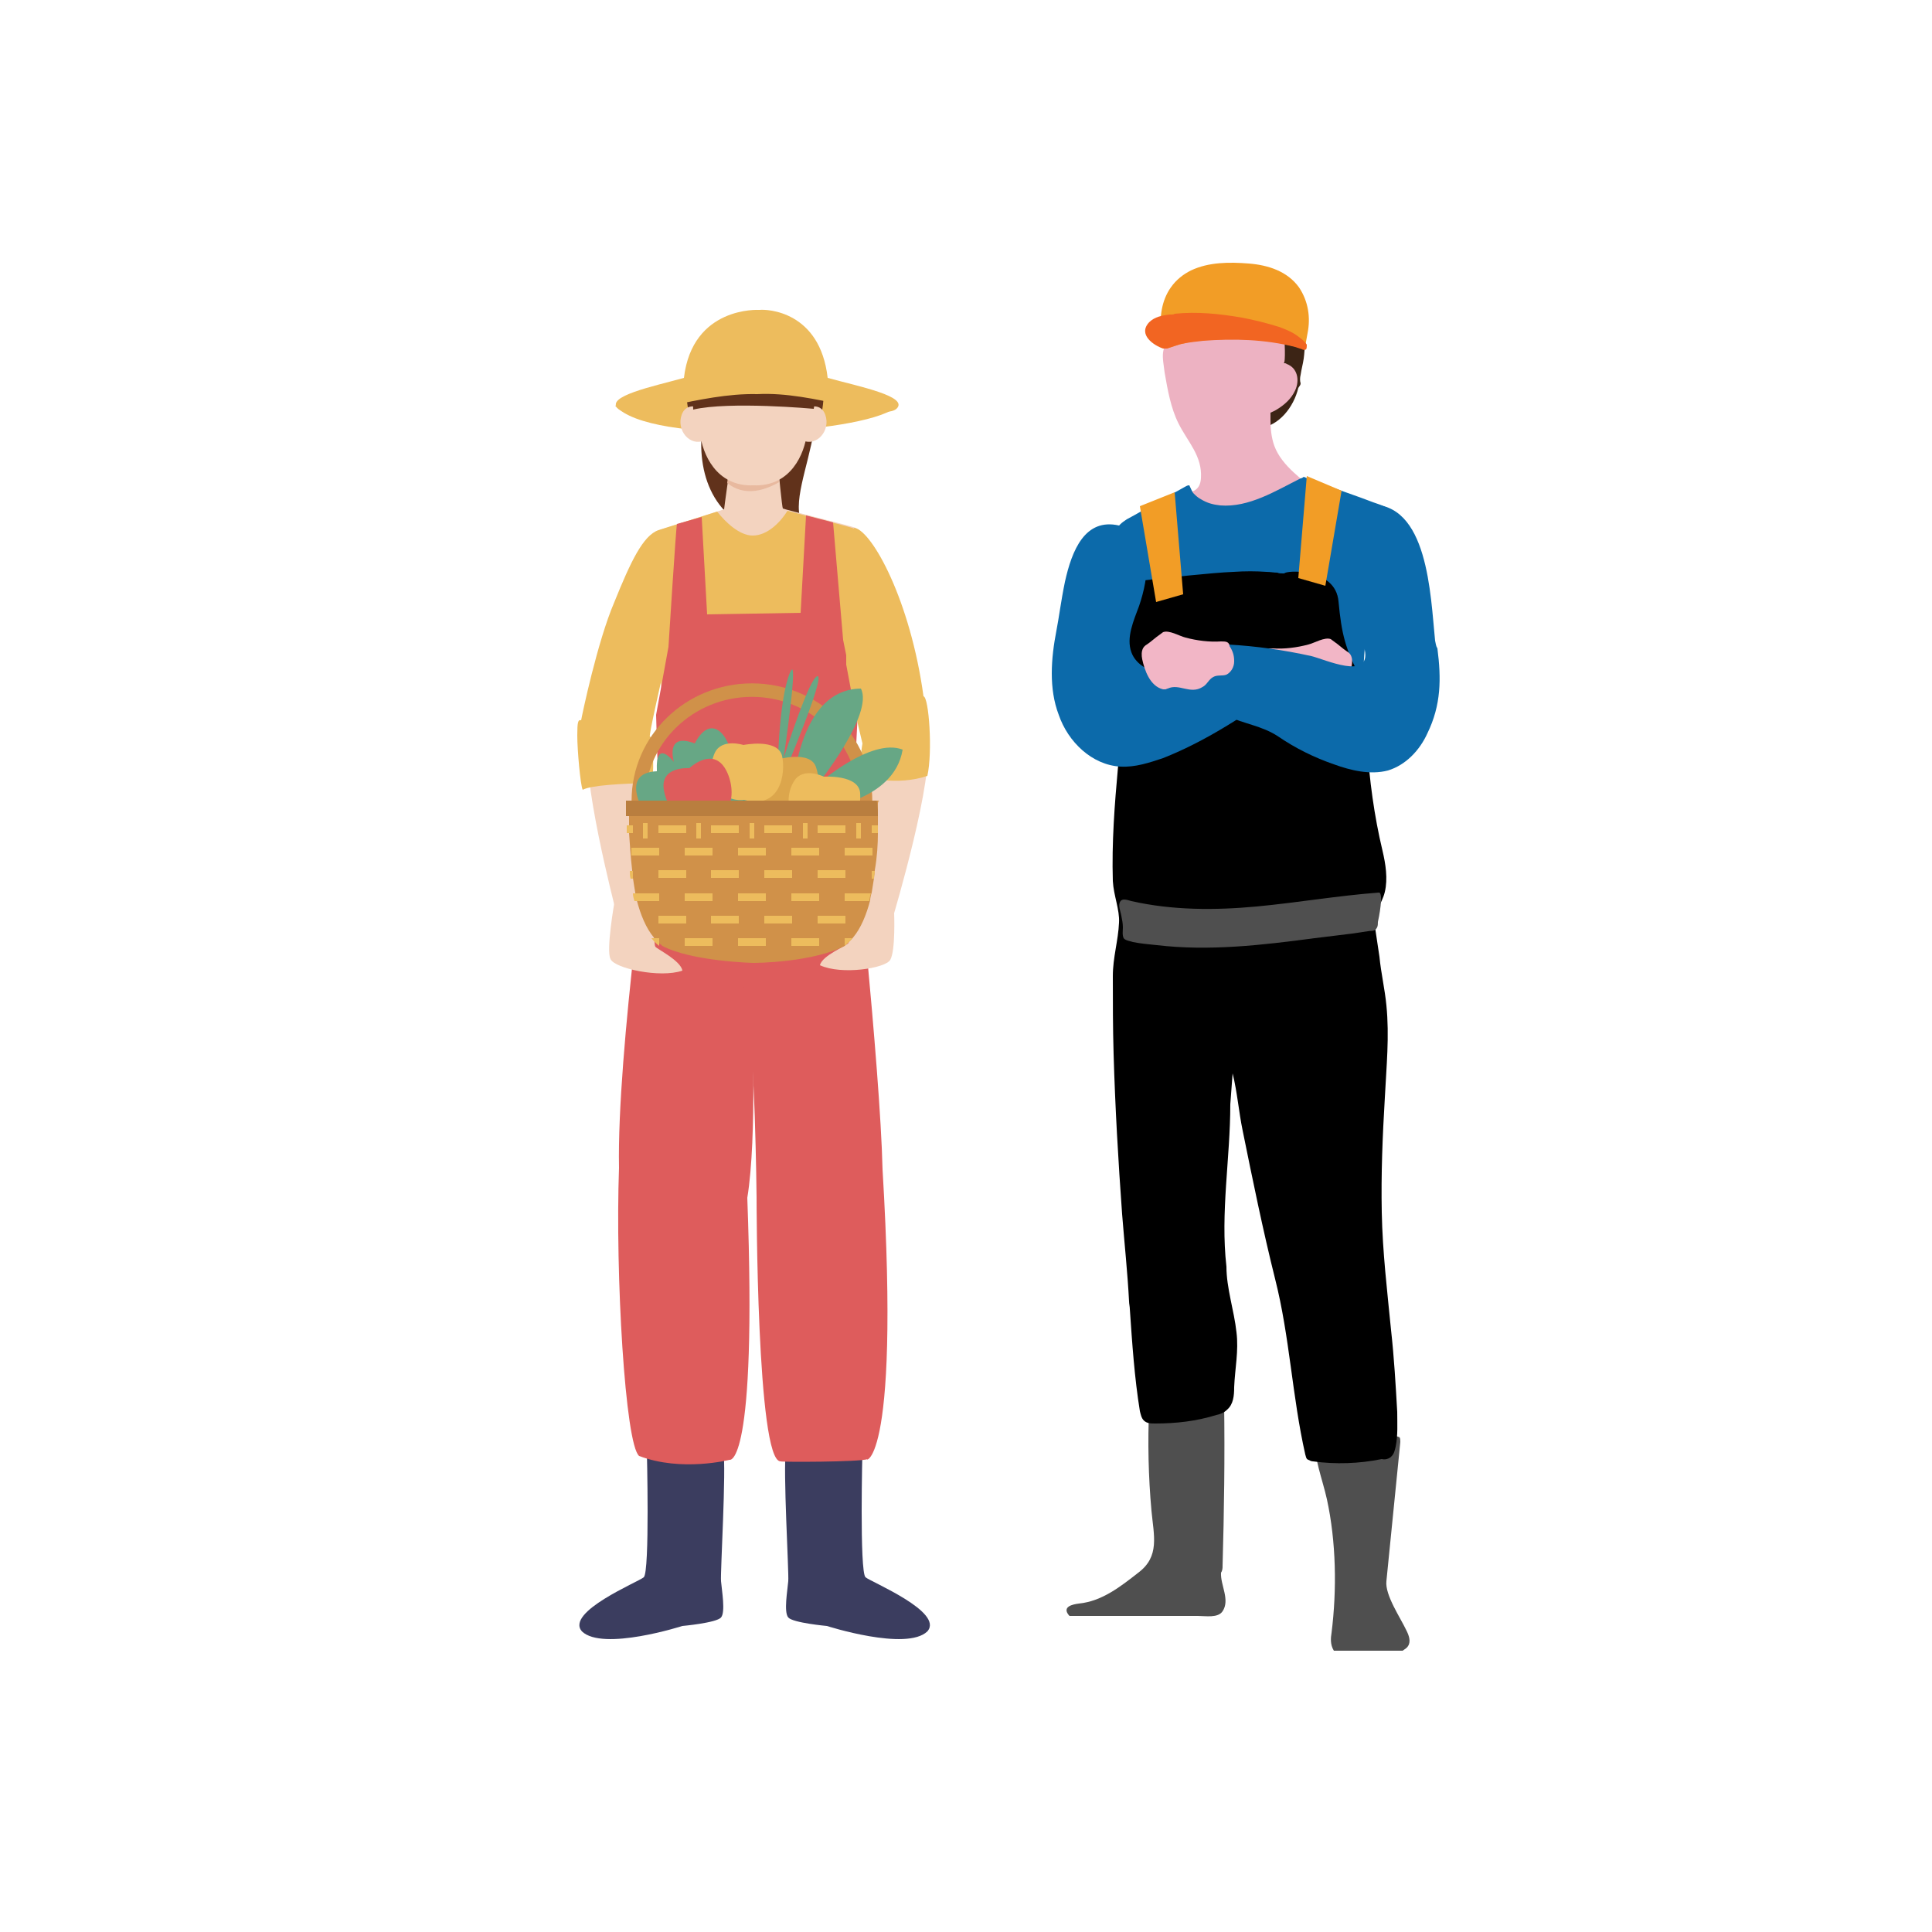 <?xml version="1.0" encoding="utf-8"?>
<!-- Generator: Adobe Illustrator 27.4.1, SVG Export Plug-In . SVG Version: 6.00 Build 0)  -->
<svg version="1.1" id="レイヤー_1" xmlns="http://www.w3.org/2000/svg" xmlns:xlink="http://www.w3.org/1999/xlink" x="0px"
	 y="0px" width="250px" height="250px" viewBox="0 0 250 250" style="enable-background:new 0 0 250 250;" xml:space="preserve">
<style type="text/css">
	.st0{fill:#4F4F4F;}
	.st1{fill:#3C2415;}
	.st2{fill:#EDB2C2;}
	.st3{fill:#0C6AAA;}
	.st4{fill:#F2B6C6;}
	.st5{fill:#F29D26;}
	.st6{fill:#F26522;}
	.st7{fill:#61321B;}
	.st8{fill:#F3D3BF;}
	.st9{fill:#E8B99F;}
	.st10{fill:#EDBC5D;}
	.st11{fill:#3B3D5F;}
	.st12{fill:#DE5C5C;}
	.st13{fill:none;stroke:#D09149;stroke-width:1.745;stroke-miterlimit:10;}
	.st14{fill:#67A785;}
	.st15{fill:#DCA64C;}
	.st16{fill:#D09149;}
	.st17{fill:#B97E3F;}
</style>
<g>
	<g>
		<g>
			<g>
				<path class="st0" d="M172.6,213.6h8.9c0.3-0.2,0.6-0.4,0.7-0.6c0.4-0.6,0.1-1.4-0.2-2c-0.8-1.7-2.8-4.6-2.6-6.4
					c0.6-6,1.2-12,1.8-18c0-0.2,0-0.5-0.1-0.6c-0.1-0.1-0.3-0.1-0.5-0.2c-3.5-0.3-7-0.2-10.5,0.1c-0.1,2.8,1,5.4,1.6,8.1
					c1.2,5.5,1.3,11.7,0.6,17.3C172.2,211.9,172.1,212.8,172.6,213.6C172.6,213.6,172.6,213.6,172.6,213.6z"/>
			</g>
		</g>
		<g>
			<path class="st0" d="M158.2,202.6c0.2-7,0.3-14.1,0.2-21.1c-3-0.2-6-0.2-9.1,0c-0.1,0-0.3,0-0.4,0.1c-0.1,0.1-0.2,0.3-0.2,0.5
				c-0.2,4.5-0.1,9,0.3,13.4c0.3,3.2,1.1,5.9-1.7,8c-2.3,1.8-4.7,3.7-7.7,4c-0.8,0.1-2.2,0.4-1.3,1.5c0,0,0.1,0.1,0.1,0.1
				c0,0,0,0,0,0c0,0,0.1,0,0.1,0c3.6,0,7.2,0,10.8,0c1.9,0,3.8,0,5.7,0c1,0,2.6,0.3,3.2-0.6c1-1.5-0.3-3.4-0.2-5
				C158.2,203.2,158.2,202.9,158.2,202.6z"/>
		</g>
		<g>
			<path class="st1" d="M168.3,49.6c-0.1-0.3-0.1-0.7,0-1.1c0.1-0.7,0.3-1.4,0.4-2.1c0.1-0.7,0.1-1.3,0.2-2c0-1.1-0.3-2.1-1-2.9
				c-1.7-1.9-4.6-1.9-7-1.7c-0.2,0.3-0.4,0.7-0.6,1c-0.6,1.2-0.9,2.4-1.4,3.7c-0.2,0.6-0.6,1.3-1.1,1.7c-0.5,0.3-1,0.4-1.5,0.7
				c-1.3,0.6-1.5,2.1-1.1,3.4c0.2,0.6,0.6,1.2,1,1.7c0.6,0.7,1.4,1.1,2,1.7c0.7,0.6,1.5,1,2.3,1.3c0.8,0.3,1.7,0.5,2.5,0.4
				c2.5-0.3,4.4-2.7,5-5.2C168.2,49.9,168.3,49.8,168.3,49.6z"/>
		</g>
		<g>
			<path class="st2" d="M151.2,64.8c0.2-1.9,4,0.2,4.2-2.9c0.2-2.9-1.7-4.7-2.9-7.1c-1-2-1.4-4.3-1.8-6.6c-0.1-0.9-0.3-1.8-0.2-2.6
				c0.2-1.5,1.8-3.6,2.6-5c0.9-1.6,2.4-2.8,4.3-3.3c2.9-0.8,6.2,0.7,7.7,3.2c0.6,0.9,0.9,1.9,1.1,3c0,0.3,0.2,3.5-0.1,3.5
				c0,0,0.1,0,0.1,0c0.1,0,0.2,0,0.3,0.1c1.4,0.5,1.7,2.1,1.1,3.4c-0.5,1.1-1.4,1.9-2.4,2.5c-0.3,0.2-0.6,0.3-0.8,0.4
				c0,0.5,0,0.8,0,0.9c0,1.1,0.1,2.3,0.5,3.4c1,2.7,3.8,4.4,5.8,6.3c0,1.3-0.2,2.6-0.5,3.8c-0.4,1.6-1.1,3.1-2.2,4.3
				c-1.2,1.3-2.8,1.8-4.5,2.1c-1.7,0.3-3.5,0.1-5.1-0.4c-0.4-0.1-0.8-0.3-1.2-0.5c-1.2-0.6-2.2-1.6-3-2.7c-0.6-0.9-0.9-1.8-1.4-2.8
				c-0.3-0.6-1.8-2.2-1.9-2.7C151.2,65,151.2,64.9,151.2,64.8z"/>
		</g>
		<g>
			<path class="st3" d="M177.7,65c-1.5-0.6-5.9-2.1-6.6-2.4c-0.3-0.1-0.6-0.2-0.9-0.3c-0.2-0.1-0.4-0.2-0.6-0.2
				c-0.3-0.1-0.6-0.3-0.9-0.4c-0.1,0.1-0.3,0.2-0.4,0.2c-3.2,1.6-6.7,3.8-10.4,3.5c-0.9-0.1-1.7-0.3-2.5-0.8c-0.4-0.2-0.7-0.5-1-0.8
				c-0.1-0.1-0.5-1-0.5-1c-0.1,0-0.2,0-0.4,0.1c-0.9,0.5-5.4,3-6.6,3.7c-0.4,0.2-0.7,0.4-1.1,0.6c-0.3,0.2-0.6,0.4-0.9,0.7
				c-0.1,0.1-0.1,0.2-0.2,0.3c-0.1,0.3-0.2,0.6-0.2,0.9c-0.1,0.8-0.2,1.6-0.3,2.4c-0.6,5.8,0.4,11.5,0.9,17.3
				c0.1,0.6,0.1,1.1,0.1,1.7c0,0.6,0.1,1.2,0.1,1.8c0,1.5,0,3.1-0.1,4.7c0,0.1,0.1,0.1,0.1,0.2c0.2,3.1,0.1,6.2,0.2,9.3
				c0.1,0.8,0.3,1.7,0.5,2.5h29.5c0-0.2,0.1-0.4,0.1-0.7c0.5-3.4,0.6-6.9,1.3-10.3c0,0,0,0,0-0.1c-0.2-2.3-0.4-4.7-0.5-7
				c0-0.8,0-1.5,0-2.3c0-2.8,0.2-5.7,0.7-8.5c0.5-3.5,1.5-6.9,1.8-10.4c0.1-1.4,0.2-2.7,0.6-4C178.9,65.4,178.3,65.2,177.7,65z"/>
		</g>
		<g>
			<path d="M179.9,188.6c0.1-0.1,0.1-0.1,0.2-0.2c0.3-0.3,0.4-0.8,0.5-1.2c0.3-1.5,0.2-3,0.2-4.5c-0.2-3.5-0.4-7-0.8-10.6
				c-0.5-5.1-1.1-10.1-1.2-15.2c-0.1-5,0.1-9.9,0.4-14.9c0.2-4,0.6-7.9,0.2-11.9c-0.2-2.1-0.7-4.2-0.9-6.3c-0.2-1.3-0.4-2.7-0.6-4
				c-0.3-1.7,0.9-2.7,1.3-4.4c0.4-1.7,0.1-3.6-0.3-5.3c-1.1-4.6-1.7-9.2-2-13.8c-0.1-0.9-0.1-1.8-0.1-2.7c0-1,0.4-2.6,0.1-3.5
				c-0.1-0.4-0.2-0.8-0.4-1.3c-0.1-0.1-0.1-0.3-0.2-0.4c-0.1-0.3-0.2-0.5-0.3-0.8c-1.9-3.6-2.4-5.5-2.8-9.8c-0.4-4.4-6.9-4-7-3.6
				c-0.1,0-0.1,0-0.2,0c-0.3,0-0.5,0-0.7-0.1c-0.5,0-0.9-0.1-1.4-0.1c-1.4-0.1-2.8-0.1-4.3,0c-2.7,0.1-9,0.8-11.6,1.1
				c-0.8,2-1.5,1.6-1.8,3.6c-0.3,1.9-0.3,3.8-0.4,5.7c-0.3,9.9-2.1,19.7-1.8,29.6c0.1,1.9,0.9,3.7,0.8,5.4c-0.1,2.3-0.8,4.5-0.8,6.9
				c0,3.4,0,6.7,0.1,10.1c0.2,6.9,0.6,13.8,1.1,20.7c0.3,3.8,0.7,7.5,0.9,11.3c0,0.3,0.1,0.7,0.1,1c0.3,4.4,0.6,8.9,1.3,13.2
				c0.1,0.4,0.2,0.9,0.5,1.2c0.4,0.4,0.9,0.4,1.5,0.4c2.7,0,5.3-0.3,7.9-1.1c0.5-0.1,1-0.3,1.4-0.7c0.8-0.7,0.9-1.8,0.9-2.9
				c0.1-2.4,0.6-4.7,0.3-7.1c-0.3-2.8-1.3-5.7-1.3-8.5c-0.8-7,0.5-14,0.5-21c0.1-1.3,0.2-2.6,0.3-4c0.6,2.4,0.8,5,1.3,7.4
				c1.3,6.4,2.6,12.8,4.2,19.2c1.9,7.5,2.2,15.2,3.9,22.7c0.1,0.3,0.1,0.6,0.4,0.7c0.2,0.1,0.4,0.2,0.6,0.2c2.9,0.4,6,0.3,8.9-0.3
				C179.2,188.9,179.6,188.8,179.9,188.6z"/>
		</g>
		<g>
			<path class="st4" d="M163,86.4c0,0,0,0.1,0,0.1c0,0.7,0.4,1.4,1,1.7c0.5,0.2,1.2,0,1.7,0.3c0.6,0.3,0.8,1,1.4,1.3
				c1.6,1,3-0.5,4.5,0.2c0.1,0,0.2,0.1,0.3,0.1c0.1,0,0.2,0,0.3,0c1.7-0.4,2.4-2.5,2.7-3.9c0.1-0.5,0.1-1-0.1-1.4
				c-0.1-0.2-0.3-0.4-0.5-0.5c-0.6-0.4-1.1-0.9-1.7-1.3c-0.1-0.1-0.3-0.2-0.4-0.3c-0.8-0.3-2.1,0.5-2.9,0.7
				c-1.5,0.4-3.1,0.6-4.6,0.5c-0.3,0-0.6,0-0.8,0.1c-0.2,0.1-0.3,0.3-0.3,0.5C163.2,85.1,163,85.8,163,86.4z"/>
		</g>
		<g>
			<path class="st3" d="M185.7,82.9c-0.6-5.9-0.9-18-8.6-17.6c-2.3,0.1-3.7,2.3-4.3,4.4c-0.7,2.7-0.3,5.6,0.6,8.3
				c0.4,1.2,0.8,2.5,1.5,3.7c0.4,0.7,1.5,1.6,1.7,2.4c0.8,4-5.2,1.2-6.9,0.8c-3.6-0.8-7.2-1.3-10.8-1.5c-1.8-0.1-1.5,5.6-1.6,7
				c0,0.4-0.1,0.8,0.1,1.1c0.2,0.5,0.7,0.9,1.3,1.1c2.3,1.1,4.6,1.3,6.7,2.7c2.2,1.5,4.6,2.7,7.2,3.6c2.2,0.8,4.7,1.4,7,0.8
				c2.3-0.7,4.1-2.6,5.1-4.8c1.8-3.7,1.8-7.1,1.3-11C185.8,83.6,185.8,83.3,185.7,82.9z"/>
		</g>
		<g>
			<path class="st0" d="M178.4,115.5c-5.3,0.4-10.5,1.3-15.8,1.8c-5.4,0.5-10.9,0.5-16.2-0.7c-0.4-0.1-1.1-0.4-1.4,0
				c-0.4,0.5,0,1.3,0.1,1.9c0.1,0.5,0.2,1,0.2,1.5c0,0.4-0.1,1,0.1,1.4c0.2,0.3,0.9,0.4,1.2,0.5c1,0.2,2.1,0.3,3.1,0.4
				c6.8,0.8,13.6,0,20.4-0.9c1.6-0.2,3.2-0.4,4.9-0.6c0.7-0.1,1.3-0.2,2-0.3c0.5-0.1,0.9,0.1,1.2-0.5c0.1-0.2,0.1-0.5,0.1-0.7
				C178.4,118.9,179.1,115.4,178.4,115.5z"/>
		</g>
		<path class="st5" d="M168.1,37.2c-1.5-2.1-4-2.9-6.5-3.1c-2.5-0.2-5.2-0.2-7.5,0.9c-1,0.5-1.9,1.2-2.6,2.2
			c-1.2,1.7-1.5,3.9-1.2,5.9c0,0.1,0.4,2,0.3,2l0.4,0c0.6-0.2,1.8-0.6,1.9-0.6c2.3-0.6,4.9-0.6,7.3-0.6c2.9,0,5.6,0.4,8.3,1.2l0.4,0
			c-0.1,0,0.3-1.9,0.3-2C169.6,41.1,169.3,39,168.1,37.2z"/>
		<path class="st6" d="M169,45.2c-0.1,0.1-0.4,0.1-0.5,0c-0.3-0.1-0.6-0.2-0.9-0.3c-3.9-1-8-1.1-11.9-0.8c-0.9,0.1-1.9,0.2-2.8,0.4
			c-0.1,0-1.3,0.4-1.9,0.6h-0.3c0,0-0.1,0-0.1,0c0,0-0.1,0-0.1,0c-1.2-0.4-3.3-1.8-1.8-3.4c0.7-0.7,1.7-0.9,2.7-1c0,0,0.1,0,0.1,0
			c0.2,0,0.4,0,0.5-0.1c2.9-0.3,5.8,0,8.7,0.5c1.6,0.3,3.2,0.7,4.8,1.2c0.8,0.3,1.6,0.6,2.3,1.1c0.4,0.3,1,0.7,1.3,1.2
			C169.1,44.8,169.1,45.1,169,45.2z"/>
		<polygon class="st5" points="171.5,75.8 168,74.8 169.1,61.6 173.6,63.5 		"/>
		<polygon class="st5" points="149.6,77.9 153.1,76.9 152,63.7 147.5,65.5 		"/>
		<path class="st3" d="M137.8,75.3c-0.5,2.4-0.8,4.8-1.1,6.3c-0.7,3.6-1,7.5,0.3,10.9c1.2,3.5,4.3,6.5,8,6.7
			c1.9,0.1,3.7-0.5,5.5-1.1c5.8-2.3,11-5.8,16-9.4c0.7-0.5,1.4-1.1,1.6-1.9c0.4-2.3-5.4-3.1-6.8-2.9c-1.8,0.2-3.5,1-5.2,1.8
			c-1.7,0.7-3.5,1.4-5.3,1.4c-1.8,0-3.8-1-4.4-2.7c-0.7-1.9,0.3-4.1,1-6c1.2-3.5,2.2-9.4-2.6-10.4C140.4,67,138.7,71.2,137.8,75.3z"
			/>
		<g>
			<path class="st4" d="M159.7,85.5c0,0,0,0.1,0,0.1c0,0.7-0.4,1.4-1,1.7c-0.5,0.2-1.2,0-1.7,0.3c-0.6,0.3-0.8,1-1.4,1.3
				c-1.6,1-3-0.5-4.5,0.2c-0.1,0-0.2,0.1-0.3,0.1c-0.1,0-0.2,0-0.3,0c-1.7-0.4-2.4-2.5-2.7-3.9c-0.1-0.5-0.1-1,0.1-1.4
				c0.1-0.2,0.3-0.4,0.5-0.5c0.6-0.4,1.1-0.9,1.7-1.3c0.1-0.1,0.3-0.2,0.4-0.3c0.8-0.3,2.1,0.5,2.9,0.7c1.5,0.4,3.1,0.6,4.6,0.5
				c0.3,0,0.6,0,0.8,0.1c0.2,0.1,0.3,0.3,0.3,0.5C159.5,84.2,159.7,84.8,159.7,85.5z"/>
		</g>
	</g>
	<g>
		<path class="st7" d="M102.8,45.9c0,0-2.5-4.5-6.1-0.5c-7.2,2-11.5,26.5,9,23.8C98.6,66.8,110.7,53,102.8,45.9z"/>
		<path class="st8" d="M94.4,60.8c0,0-0.7,4.9-0.7,5.1l-8.4,2.7c0,0,0.2,15.7,0.2,17.6c0.1,1.9,1.3,18.7,1.3,18.7s17.5,1.6,22.5-0.2
			c0.5-4.9,0.4-16.9,0.4-16.9s1.4-19.3,1-19.5c-0.4-0.2-9.3-2.4-9.4-2.5c-0.1-0.1-0.6-5.3-0.6-5.3L94.4,60.8z"/>
		<path class="st9" d="M100.8,62.4c-0.1-1-0.2-1.8-0.2-1.8l-6.3,0.2c0,0-0.1,0.8-0.2,1.7C96.2,64.2,98.7,63.6,100.8,62.4z"/>
		<path class="st10" d="M114.9,52.4c-0.3-0.2-19.8-7.2-35.3,0.1c4.6,5.2,31.6,3.7,36.2,0.3C114.9,52.4,114.9,52.4,114.9,52.4z"/>
		<path class="st7" d="M98.6,43c-0.2,0-12.8-0.7-9.1,11.8c7.1,4.8,15.1,1.9,16.7-0.8C107.6,48.1,105.2,42,98.6,43z"/>
		<path class="st11" d="M83.7,187.6c0,0,7.4-0.1,9.9,0c0.4,2.6-0.4,15.8-0.3,17c0.1,1.2,0.6,4,0,4.7c-0.6,0.7-5,1.1-5,1.1
			s-10.3,3.3-13,0.7c-2.2-2.5,7.3-6.4,8-7C84.1,203.4,83.7,187.6,83.7,187.6z"/>
		<path class="st11" d="M111.6,187.6c0,0-7.4-0.1-9.9,0c-0.4,2.6,0.4,15.8,0.3,17c-0.1,1.2-0.6,4,0,4.7c0.6,0.7,5,1.1,5,1.1
			s10.3,3.3,13,0.7c2.2-2.5-7.3-6.4-8-7C111.2,203.4,111.6,187.6,111.6,187.6z"/>
		<path class="st8" d="M87.5,70c0,0-0.3-0.6-2.6-1.1c-4,4.4-8.9,18.5-8.9,27.6c0.5,4,6.7,1.2,7.3,0.2c0.6-1,2.8-12.9,3.6-15
			C87.6,79.8,87.5,70,87.5,70z"/>
		<path class="st8" d="M108.4,70c0,0,0.1-0.6,2.4-1.1c5.4,4,8.5,20.3,9.4,28c-0.5,4-7.3,1.2-7.9,0.1c-0.6-1-2.5-13.2-3.2-15.2
			S108.4,70,108.4,70z"/>
		<path class="st8" d="M97.5,46.9c0,0-7.4-1.7-7.3,4.2c0,0,0.1,2.3,0.4,5.1c0.3,2.4,2,6.8,6.9,6.6c4.9,0.2,6.6-4.2,6.9-6.6
			c0.2-2.7,0.4-5.1,0.4-5.1C104.9,45.2,97.5,46.9,97.5,46.9z"/>
		<path class="st8" d="M91.1,53c0,0-2.2-1.3-2.9,0.7c-0.7,2,1.1,4.1,2.9,3.3C90.8,55.3,91.1,53,91.1,53z"/>
		<path class="st8" d="M103.9,53c0,0,2.2-1.3,2.9,0.7c0.7,2-1.1,4.1-2.9,3.3C104.3,55.3,103.9,53,103.9,53z"/>
		<path class="st7" d="M97.7,42c0,0-8.7-1-8,11c4.7-1.1,15.6-0.1,15.6-0.1S107.4,42.5,97.7,42z"/>
		<path class="st10" d="M107.1,48.9c-1-8.7-7.9-8.9-8.8-8.8l-0.1,0c0,0-8.6-0.5-9.7,8.8c-4,1.1-10.3,2.4-8.5,4
			c1.8,1.6,10.5-2.1,18-1.9c7.3-0.4,16.2,3.5,18,1.9C117.7,51.3,111.1,50,107.1,48.9z"/>
		<path class="st10" d="M109.6,87.9c0,0,0.1,12-0.4,16.9c-5.1,1.8-22.5,0.2-22.5,0.2s-1.2-16.8-1.3-18.7c-0.1-1.9-0.2-17.7-0.2-17.7
			l7.6-2.4c1.1,1.4,2.9,3.1,4.6,3.1c2,0,3.7-1.9,4.5-3.2c2.2,0.6,8.3,2.1,8.6,2.3C111.1,68.6,109.6,87.9,109.6,87.9z"/>
		<path class="st12" d="M97.4,100.5c0.2-0.2-11.8-0.2-11.8-0.2l-1.2,3.9c0,0-4.6,32-4.3,46.9c-0.5,13.8,0.8,35.8,2.6,37.3
			c5.5,2.1,11.7,0.5,11.7,0.5s3.6,1.2,2.3-33.9c1.3-7.9,0.6-23.9,0.6-23.9L97.4,100.5z"/>
		<path class="st12" d="M97.4,100.5l12.8-0.4l0.1,4.5c0,0,3.6,33.6,3.9,46.7c2.4,40.1-2.8,37.6-1.9,37.5c-1,0.4-11.3,0.4-11.3,0.3
			c-3.1,0-3.1-34.2-3.1-34.2s-0.2-20.2-1.3-23.2C95.4,128.5,97.4,100.5,97.4,100.5z"/>
		<path class="st12" d="M87.6,67.8c-0.1,0-1.1,15.9-1.1,15.9l-1.6,8.8c0,0,0.2,8.1,0.4,10.7c4,3.6,25.1,2.1,25.1,1.5
			c0-0.6,0.6-12.5,0.6-12.5l-1.9-9.4l-1.3-15.2l-3.5-0.9l-0.7,12.6l-12.1,0.2l-0.7-12.6L87.6,67.8z"/>
		<path class="st8" d="M83.9,116.5c0,0-4,0.9-4.1,0.8c-0.1-0.1-0.3-0.5-0.3-0.5s-1.1,6.2-0.5,7.3c0.5,1.2,6.4,2.5,9.3,1.5
			c-0.2-1.3-3.3-2.8-3.5-3.1c-0.2-0.3-0.2-3.5-0.4-5.3C84.2,115.4,83.9,116.5,83.9,116.5z"/>
		<path class="st8" d="M111.3,116.2c0,0,3.9,1.2,4,1.1c0.1-0.1,0.4,0.8,0.4,0.8s0.2,4.9-0.5,6.1c-0.6,1.1-6.3,2-9.1,0.7
			c0.3-1.3,3.5-2.5,3.7-2.9s0.5-3.5,0.8-5.2C111,115.1,111.3,116.2,111.3,116.2z"/>
		<path class="st8" d="M76.2,95.6c-1.2,4.2,3.4,21.9,3.4,21.9l4.8-0.1c0,0,0.5-17.2-0.4-20.9C84.4,95.3,77.5,91.2,76.2,95.6z"/>
		<path class="st8" d="M119.9,95.9c1.2,4.2-4.3,22.6-4.3,22.6l-4.9-1.4c0,0,0.4-16.6,1.4-20.3C111.7,95.5,118.7,91.5,119.9,95.9z"/>
		<path class="st10" d="M86.4,69.5l-1.2-0.9c-2,0.7-3.6,4.1-5.7,9.3c-2.2,5.1-4.2,14.7-4.3,15.3c-0.4-0.1-0.5,0.2-0.5,2
			s0.4,6.4,0.7,7c1.1-0.6,5-0.8,9-0.9c0.3-2.6,0-6-0.3-6c-0.2,0,1.6-7.8,1.6-7.8L86.4,69.5z"/>
		<path class="st10" d="M109.5,73.3c0.1-0.3,0.6-5,1.1-5c2.3,0.5,7.2,9.4,8.9,21.8c0.7,0.1,1.2,7.2,0.5,10.3
			c-3.8,1.3-8.5,0.3-8.7-0.4c-0.2-0.7,0.3-3.8,0.3-3.8l-0.9-3.8l-1.2-6.4L109.5,73.3z"/>
		<g>
			<path class="st13" d="M82.6,103.6c0-7.9,6.6-14.3,14.7-14.3s14.7,6.4,14.7,14.3"/>
			<path class="st14" d="M100.6,100.4c0,0,0.1-9.7,1.6-13.3c1.3-3.2-0.8,11-0.8,11s3.4-10.7,4.4-10.6c1,0.1-4.5,13-4.5,13
				L100.6,100.4z"/>
			<path class="st14" d="M102.4,104.5c0,0,0.1-15.3,9-15.4c1.7,3.3-5.6,12.4-5.6,12.4s6.9-6.1,11-4.5c-1.1,6.8-10.8,7.7-10.8,7.7
				L102.4,104.5z"/>
			<path class="st14" d="M83.3,105c0,0-3.1-5,1.7-5.2c-0.2-4.4,2.2-1.2,2.2-1.2s-1.2-3.9,2.7-2.4c2.3-4.4,5-0.5,4.9,3.1
				c2.3-3.2,3,0,3,0s4.7-0.2,0.7,5.9L83.3,105z"/>
			<path class="st15" d="M100.5,98.3c0,0-2.9-0.7-3.6,1.3c-1,2.9,1.1,6.4,4.3,5.8c4.8,0.9,5.2-3.8,4.4-6.1
				C104.9,97,100.5,98.3,100.5,98.3z"/>
			<path class="st10" d="M106.6,100.5c0,0-2.6-1.3-3.8,0.5c-1.7,2.6-0.4,6.5,2.8,6.6c4.5,2,5.9-2.6,5.7-5S106.6,100.5,106.6,100.5z"
				/>
			<path class="st10" d="M96.2,96.4c0,0-2.8-0.9-3.7,1c-1.3,2.8,0.5,6.5,3.8,6.1c4.7,1.3,5.4-3.4,4.9-5.7
				C100.6,95.5,96.2,96.4,96.2,96.4z"/>
			<path class="st12" d="M89.2,99.4c0,0-3.8-0.3-3.3,2.8c0.5,3.1,3.2,5.2,5.6,3.1c4.4,0.9,3.5-5.3,1.6-6.7
				C91.4,97.3,89.2,99.4,89.2,99.4z"/>
			<g>
				<path class="st16" d="M113.6,105.6c0,0.4,0,0.8,0,1.2c0,0.3,0,0.7,0,1c0,1.4-0.1,3.1-0.4,4.8c0,0.3-0.1,0.7-0.1,1
					c-0.1,0.6-0.2,1.3-0.3,1.9c-0.1,0.3-0.2,0.7-0.2,1c-0.5,1.9-1.2,3.6-2.2,4.8c-0.3,0.4-0.7,0.7-1,1c0,0-0.1,0.1-0.1,0.1
					c-1.9,1-4.8,1.6-7.3,1.9c-2.5,0.3-4.5,0.3-4.5,0.3c-0.1,0-8-0.2-11.8-2.2c0,0-0.1-0.1-0.1-0.1c-0.4-0.3-0.7-0.6-1-1
					c-1-1.2-1.7-2.9-2.2-4.8c-0.1-0.3-0.2-0.7-0.2-1c-0.1-0.6-0.2-1.2-0.3-1.9c-0.1-0.3-0.1-0.7-0.1-1c-0.2-1.7-0.3-3.4-0.4-4.8
					c0-0.4,0-0.7,0-1c0-0.4,0-0.9,0-1.2c0-1.2,0-2,0-2h32.4C113.5,103.6,113.6,104.4,113.6,105.6z"/>
				<path class="st17" d="M113.6,105.6H81c0-1.2,0-2,0-2h32.4C113.5,103.6,113.6,104.4,113.6,105.6z"/>
				<g>
					<path class="st10" d="M81.9,106.8v1h-0.8c0-0.4,0-0.7,0-1H81.9z"/>
					<rect x="85.2" y="106.8" class="st10" width="3.6" height="1"/>
					<rect x="92" y="106.8" class="st10" width="3.6" height="1"/>
					<rect x="98.9" y="106.8" class="st10" width="3.6" height="1"/>
					<rect x="105.8" y="106.8" class="st10" width="3.6" height="1"/>
					<path class="st10" d="M113.6,106.8c0,0.3,0,0.7,0,1h-0.8v-1H113.6z"/>
				</g>
				<g>
					<rect x="81.7" y="109.7" class="st10" width="3.6" height="1"/>
					<rect x="88.6" y="109.7" class="st10" width="3.6" height="1"/>
					<rect x="95.5" y="109.7" class="st10" width="3.6" height="1"/>
					<rect x="102.4" y="109.7" class="st10" width="3.6" height="1"/>
					<rect x="109.3" y="109.7" class="st10" width="3.6" height="1"/>
				</g>
				<g>
					<path class="st10" d="M85.3,115.6v1h-3.2c-0.1-0.3-0.2-0.7-0.2-1H85.3z"/>
					<rect x="88.6" y="115.6" class="st10" width="3.6" height="1"/>
					<rect x="95.5" y="115.6" class="st10" width="3.6" height="1"/>
					<rect x="102.4" y="115.6" class="st10" width="3.6" height="1"/>
					<path class="st10" d="M112.7,115.6c-0.1,0.3-0.2,0.7-0.2,1h-3.2v-1H112.7z"/>
				</g>
				<g>
					<path class="st10" d="M85.3,121.4v1c-0.4-0.3-0.7-0.6-1-1H85.3z"/>
					<rect x="88.6" y="121.4" class="st10" width="3.6" height="1"/>
					<rect x="95.5" y="121.4" class="st10" width="3.6" height="1"/>
					<rect x="102.4" y="121.4" class="st10" width="3.6" height="1"/>
					<path class="st10" d="M110.3,121.4c-0.3,0.4-0.7,0.7-1,1v-1H110.3z"/>
				</g>
				<g>
					<path class="st10" d="M81.9,112.7v1h-0.3c-0.1-0.3-0.1-0.7-0.1-1H81.9z"/>
					<rect x="85.2" y="112.6" class="st10" width="3.6" height="1"/>
					<rect x="92" y="112.6" class="st10" width="3.6" height="1"/>
					<rect x="98.9" y="112.6" class="st10" width="3.6" height="1"/>
					<rect x="105.8" y="112.6" class="st10" width="3.6" height="1"/>
					<path class="st10" d="M113.2,112.7c0,0.3-0.1,0.7-0.1,1h-0.3v-1H113.2z"/>
				</g>
				<g>
					<rect x="85.2" y="118.5" class="st10" width="3.6" height="1"/>
					<rect x="92" y="118.5" class="st10" width="3.6" height="1"/>
					<rect x="98.9" y="118.5" class="st10" width="3.6" height="1"/>
					<rect x="105.8" y="118.5" class="st10" width="3.6" height="1"/>
				</g>
				<rect x="83.2" y="106.5" class="st10" width="0.6" height="2"/>
				<rect x="90.1" y="106.5" class="st10" width="0.6" height="2"/>
				<rect x="97" y="106.5" class="st10" width="0.6" height="2"/>
				<rect x="103.9" y="106.5" class="st10" width="0.6" height="2"/>
				<rect x="110.8" y="106.5" class="st10" width="0.6" height="2"/>
			</g>
		</g>
	</g>
</g>
</svg>
